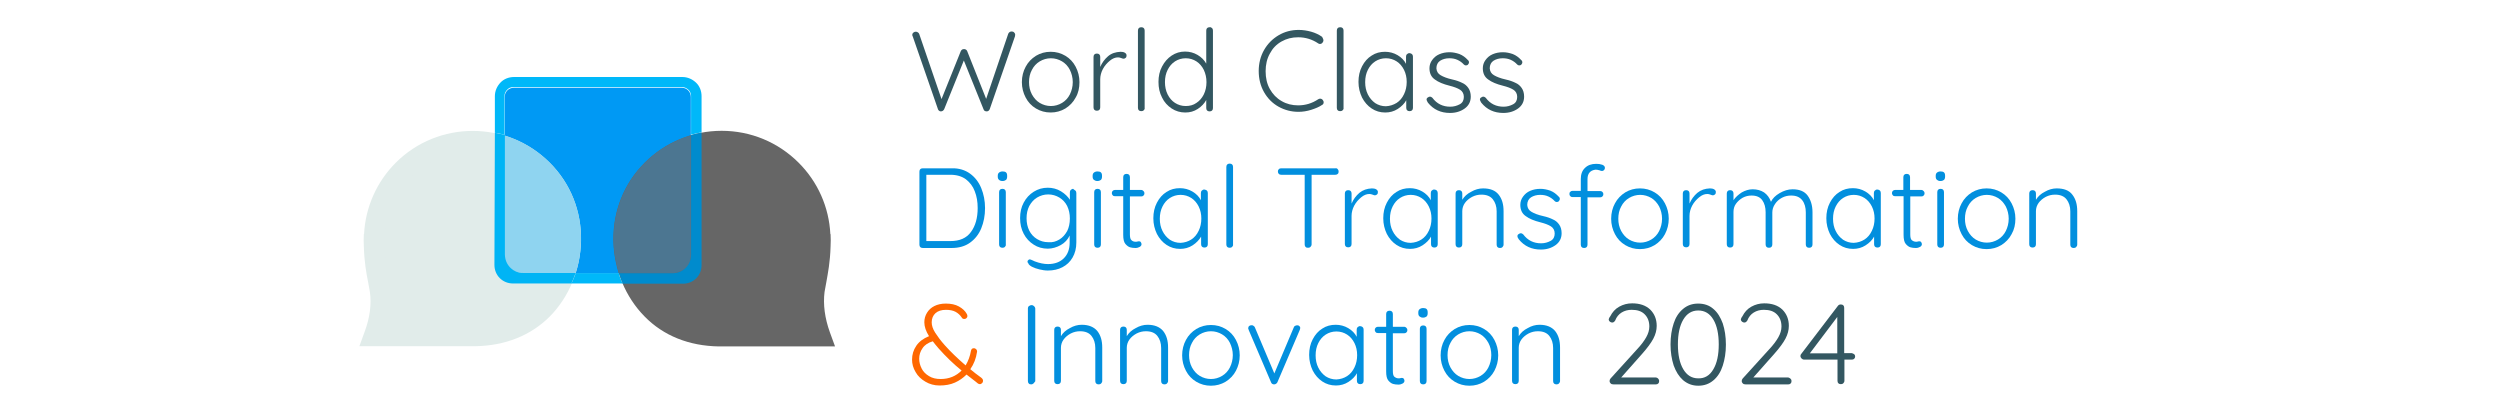 <?xml version="1.0" encoding="utf-8"?>
<!-- Generator: Adobe Illustrator 27.2.0, SVG Export Plug-In . SVG Version: 6.00 Build 0)  -->
<svg version="1.1" id="Capa_1" xmlns="http://www.w3.org/2000/svg" xmlns:xlink="http://www.w3.org/1999/xlink" x="0px" y="0px"
	 viewBox="0 0 1120 188" style="enable-background:new 0 0 1120 188;" xml:space="preserve">
<style type="text/css">
	.st0{fill:#335761;}
	.st1{fill:#028FDE;}
	.st2{fill:#FF6700;}
	.st3{fill:none;stroke:#666666;stroke-width:30;stroke-miterlimit:10;}
	.st4{fill:#0099F4;}
	.st5{fill:#666666;}
	.st6{fill:#4C7691;}
	.st7{fill:#E1ECEA;}
	.st8{fill:#8FD4F0;}
	.st9{fill:#00B8F9;}
	.st10{fill:#008BCD;}
	.st11{fill:#00B4F5;}
</style>
<g>
	<g>
		<path class="st0" d="M454.3,14.5c0.3,0.3,0.5,0.6,0.5,1.1l-0.1,0.7l-11.3,32.6c-0.1,0.3-0.3,0.5-0.5,0.7c-0.3,0.2-0.5,0.3-0.8,0.3
			c-0.8,0-1.3-0.3-1.5-1l-8.8-21.8l-8.8,21.8c-0.3,0.6-0.8,1-1.5,1c-0.3,0-0.6-0.1-0.8-0.3c-0.3-0.2-0.4-0.4-0.5-0.7l-11.3-32.6
			c-0.1-0.2-0.2-0.4-0.2-0.6c0-0.5,0.2-0.9,0.5-1.1c0.4-0.3,0.7-0.4,1.1-0.4c0.3,0,0.6,0.1,0.9,0.3c0.3,0.2,0.5,0.4,0.6,0.7l10,29.2
			l8.6-21.4c0.3-0.7,0.8-1,1.4-1c0.3,0,0.6,0,0.9,0.2c0.3,0.2,0.5,0.4,0.6,0.7l8.5,21.4l9.9-29.2c0.3-0.6,0.8-1,1.5-1
			C453.6,14.1,454,14.2,454.3,14.5z"/>
		<path class="st0" d="M481.9,43.7c-1.1,2.1-2.7,3.7-4.6,4.9c-2,1.2-4.2,1.8-6.6,1.8c-2.4,0-4.6-0.6-6.6-1.8c-2-1.2-3.5-2.8-4.6-4.9
			c-1.1-2.1-1.7-4.4-1.7-6.9s0.6-4.9,1.7-6.9c1.1-2.1,2.7-3.7,4.6-4.9c2-1.2,4.2-1.8,6.6-1.8c2.4,0,4.6,0.6,6.6,1.8
			c2,1.2,3.5,2.8,4.6,4.9c1.1,2.1,1.7,4.4,1.7,6.9S483.1,41.7,481.9,43.7z M479.3,31.3c-0.8-1.6-2-2.9-3.5-3.8
			c-1.5-0.9-3.2-1.4-5-1.4c-1.8,0-3.5,0.5-5,1.4c-1.5,0.9-2.7,2.2-3.5,3.8c-0.9,1.6-1.3,3.5-1.3,5.5c0,2,0.4,3.8,1.3,5.5
			c0.9,1.6,2,2.9,3.5,3.8c1.5,0.9,3.2,1.4,5,1.4c1.8,0,3.5-0.5,5-1.4c1.5-0.9,2.7-2.2,3.5-3.8c0.8-1.6,1.3-3.5,1.3-5.5
			S480.1,32.9,479.3,31.3z"/>
		<path class="st0" d="M503.9,23.6c0.5,0.3,0.8,0.7,0.8,1.2c0,0.5-0.1,0.9-0.4,1.1c-0.3,0.3-0.6,0.4-1,0.4c-0.2,0-0.5-0.1-1-0.3
			c-0.5-0.2-1-0.3-1.4-0.3c-1.3,0-2.5,0.5-3.7,1.5c-1.2,1-2.3,2.2-3.1,3.7c-0.8,1.5-1.2,3.1-1.2,4.6v12.6c0,0.4-0.1,0.8-0.4,1.1
			c-0.3,0.3-0.7,0.4-1.1,0.4c-0.4,0-0.8-0.1-1.1-0.4c-0.3-0.3-0.4-0.7-0.4-1.1V25.5c0-0.4,0.1-0.8,0.4-1.1c0.3-0.3,0.7-0.4,1.1-0.4
			c0.4,0,0.8,0.1,1.1,0.4c0.3,0.3,0.4,0.7,0.4,1.1V30c0.8-1.9,2-3.5,3.5-4.8s3.4-1.9,5.6-2C502.7,23.2,503.4,23.3,503.9,23.6z"/>
		<path class="st0" d="M512.4,49.4c-0.3,0.3-0.7,0.4-1.1,0.4c-0.4,0-0.8-0.1-1.1-0.4c-0.3-0.3-0.4-0.7-0.4-1.1V13.7
			c0-0.4,0.1-0.8,0.4-1.1c0.3-0.3,0.7-0.4,1.1-0.4c0.4,0,0.8,0.1,1.1,0.4c0.3,0.3,0.4,0.7,0.4,1.1v34.7
			C512.9,48.8,512.7,49.1,512.4,49.4z"/>
		<path class="st0" d="M543,12.6c0.3,0.3,0.4,0.7,0.4,1.1v34.7c0,0.4-0.1,0.8-0.4,1.1c-0.3,0.3-0.7,0.4-1.1,0.4
			c-0.4,0-0.8-0.1-1.1-0.4c-0.3-0.3-0.4-0.7-0.4-1.1v-3.6c-0.9,1.6-2.1,2.9-3.8,4c-1.7,1.1-3.5,1.6-5.6,1.6c-2.2,0-4.3-0.6-6.1-1.8
			c-1.8-1.2-3.3-2.8-4.3-4.9c-1.1-2.1-1.6-4.4-1.6-7c0-2.5,0.5-4.9,1.6-6.9c1.1-2.1,2.5-3.7,4.3-4.9c1.8-1.2,3.8-1.8,6-1.8
			c2,0,3.9,0.5,5.6,1.5c1.7,1,3,2.3,3.9,3.9V13.7c0-0.4,0.1-0.8,0.4-1.1c0.3-0.3,0.7-0.4,1.1-0.4C542.3,12.1,542.7,12.3,543,12.6z
			 M536,46.1c1.4-0.9,2.5-2.2,3.3-3.8c0.8-1.6,1.2-3.5,1.2-5.5c0-2-0.4-3.8-1.2-5.5c-0.8-1.6-1.9-2.9-3.3-3.8
			c-1.4-0.9-3-1.4-4.8-1.4c-1.8,0-3.4,0.5-4.8,1.4c-1.4,0.9-2.5,2.2-3.3,3.8c-0.8,1.6-1.2,3.4-1.2,5.5c0,2,0.4,3.9,1.2,5.5
			c0.8,1.6,1.9,2.9,3.3,3.8c1.4,0.9,3,1.4,4.8,1.4C533,47.5,534.6,47.1,536,46.1z"/>
		<path class="st0" d="M592.9,18.1c0,0.3-0.1,0.6-0.4,1c-0.3,0.4-0.7,0.6-1.2,0.6c-0.3,0-0.5-0.1-0.8-0.3c-2.7-1.8-5.7-2.7-8.9-2.7
			c-2.8,0-5.2,0.6-7.5,1.9s-4,3.1-5.2,5.4c-1.3,2.3-1.9,5-1.9,7.9c0,3,0.6,5.7,1.9,8c1.3,2.3,3,4.1,5.3,5.4c2.2,1.3,4.7,1.9,7.4,1.9
			c3.2,0,6.2-0.9,8.9-2.7c0.3-0.2,0.6-0.3,0.9-0.3c0.5,0,0.9,0.2,1.2,0.6c0.2,0.3,0.4,0.6,0.4,1c0,0.5-0.2,1-0.7,1.2
			c-1.3,0.9-3,1.6-4.9,2.2c-1.9,0.6-3.8,0.9-5.7,0.9c-3.2,0-6.2-0.8-8.9-2.3c-2.7-1.5-4.9-3.7-6.5-6.5c-1.6-2.8-2.4-6-2.4-9.5
			c0-3.4,0.8-6.6,2.4-9.4c1.6-2.8,3.8-5,6.5-6.6c2.7-1.6,5.7-2.4,9-2.4c1.9,0,3.8,0.3,5.6,0.8c1.8,0.5,3.5,1.3,4.9,2.3
			C592.6,17.1,592.9,17.6,592.9,18.1z"/>
		<path class="st0" d="M601.5,49.4c-0.3,0.3-0.7,0.4-1.1,0.4c-0.4,0-0.8-0.1-1.1-0.4c-0.3-0.3-0.4-0.7-0.4-1.1V13.7
			c0-0.4,0.1-0.8,0.4-1.1c0.3-0.3,0.7-0.4,1.1-0.4c0.4,0,0.8,0.1,1.1,0.4c0.3,0.3,0.4,0.7,0.4,1.1v34.7
			C602,48.8,601.8,49.1,601.5,49.4z"/>
		<path class="st0" d="M632.6,24.3c0.3,0.3,0.4,0.7,0.4,1.1v22.9c0,0.4-0.1,0.8-0.4,1.1c-0.3,0.3-0.7,0.4-1.1,0.4s-0.8-0.1-1.1-0.4
			c-0.3-0.3-0.4-0.7-0.4-1.1v-3.4c-0.8,1.5-2.1,2.8-3.8,3.9c-1.7,1.1-3.6,1.6-5.6,1.6c-2.3,0-4.3-0.6-6.1-1.8
			c-1.8-1.2-3.2-2.8-4.3-4.9c-1-2.1-1.6-4.4-1.6-7c0-2.6,0.5-4.9,1.6-7c1.1-2.1,2.5-3.7,4.3-4.8c1.8-1.2,3.8-1.7,6-1.7
			c2,0,3.9,0.5,5.6,1.5c1.7,1,3,2.3,3.8,3.9v-3.2c0-0.4,0.1-0.8,0.4-1.1c0.3-0.3,0.7-0.5,1.1-0.5S632.3,24,632.6,24.3z M625.7,46.1
			c1.4-0.9,2.5-2.2,3.3-3.9c0.8-1.6,1.2-3.5,1.2-5.5c0-2-0.4-3.8-1.2-5.4c-0.8-1.6-1.9-2.9-3.3-3.8c-1.4-0.9-3-1.4-4.8-1.4
			c-1.8,0-3.4,0.5-4.8,1.4s-2.5,2.2-3.3,3.8c-0.8,1.6-1.2,3.4-1.2,5.5s0.4,3.9,1.2,5.5c0.8,1.6,1.9,2.9,3.3,3.9
			c1.4,0.9,3,1.4,4.8,1.4C622.7,47.5,624.2,47,625.7,46.1z"/>
		<path class="st0" d="M639.1,44.6c0-0.4,0.2-0.8,0.7-1c0.2-0.2,0.5-0.3,0.8-0.3c0.4,0,0.8,0.2,1.1,0.5c2,2.7,4.7,4,8,4
			c1.6,0,3-0.4,4.3-1.1s1.8-1.9,1.8-3.3c0-1.4-0.6-2.5-1.7-3.2c-1.1-0.7-2.7-1.3-4.7-1.8c-2.8-0.7-5-1.6-6.6-2.8
			c-1.6-1.1-2.4-2.8-2.4-5c0-1.4,0.4-2.6,1.2-3.7c0.8-1.1,1.8-2,3.2-2.6s2.9-0.9,4.6-0.9c1.5,0,2.9,0.3,4.4,0.8
			c1.5,0.6,2.7,1.5,3.8,2.7c0.3,0.2,0.5,0.6,0.5,1c0,0.4-0.2,0.8-0.5,1.1c-0.2,0.2-0.5,0.3-0.9,0.3c-0.3,0-0.6-0.1-0.9-0.4
			c-0.8-0.9-1.8-1.6-2.9-2.1c-1.1-0.5-2.3-0.7-3.6-0.7c-1.6,0-3,0.4-4.1,1.1c-1.1,0.7-1.7,1.9-1.7,3.4c0.1,1.4,0.7,2.4,1.9,3.1
			c1.2,0.7,2.9,1.4,5.2,1.9c1.8,0.4,3.2,0.9,4.4,1.5c1.2,0.5,2.1,1.3,2.8,2.3c0.7,1,1.1,2.3,1.1,3.9c0,2.2-0.9,4-2.7,5.3
			c-1.8,1.3-4,2-6.6,2c-4.1,0-7.4-1.5-9.9-4.6C639.3,45.3,639.1,44.9,639.1,44.6z"/>
		<path class="st0" d="M663,44.6c0-0.4,0.2-0.8,0.7-1c0.2-0.2,0.5-0.3,0.8-0.3c0.4,0,0.8,0.2,1.1,0.5c2,2.7,4.7,4,8,4
			c1.6,0,3-0.4,4.3-1.1s1.8-1.9,1.8-3.3c0-1.4-0.6-2.5-1.7-3.2c-1.1-0.7-2.7-1.3-4.7-1.8c-2.8-0.7-5-1.6-6.6-2.8
			c-1.6-1.1-2.4-2.8-2.4-5c0-1.4,0.4-2.6,1.2-3.7c0.8-1.1,1.8-2,3.2-2.6s2.9-0.9,4.6-0.9c1.5,0,2.9,0.3,4.4,0.8
			c1.5,0.6,2.7,1.5,3.8,2.7c0.3,0.2,0.5,0.6,0.5,1c0,0.4-0.2,0.8-0.5,1.1c-0.2,0.2-0.5,0.3-0.9,0.3c-0.3,0-0.6-0.1-0.9-0.4
			c-0.8-0.9-1.8-1.6-2.9-2.1c-1.1-0.5-2.3-0.7-3.6-0.7c-1.6,0-3,0.4-4.1,1.1c-1.1,0.7-1.7,1.9-1.7,3.4c0.1,1.4,0.7,2.4,1.9,3.1
			c1.2,0.7,2.9,1.4,5.2,1.9c1.8,0.4,3.2,0.9,4.4,1.5c1.2,0.5,2.1,1.3,2.8,2.3c0.7,1,1.1,2.3,1.1,3.9c0,2.2-0.9,4-2.7,5.3
			c-1.8,1.3-4,2-6.6,2c-4.1,0-7.4-1.5-9.9-4.6C663.2,45.3,663,44.9,663,44.6z"/>
		<path class="st1" d="M434.6,77.8c2.2,1.6,3.9,3.8,5,6.5c1.1,2.7,1.7,5.7,1.7,8.9c0,3.4-0.6,6.4-1.7,9.1c-1.1,2.7-2.8,4.8-5,6.4
			c-2.2,1.6-5,2.4-8.2,2.4h-13c-0.4,0-0.8-0.1-1.1-0.4c-0.3-0.3-0.4-0.7-0.4-1.1V76.9c0-0.4,0.1-0.8,0.4-1.1
			c0.3-0.3,0.7-0.4,1.1-0.4h13C429.6,75.3,432.4,76.2,434.6,77.8z M435,103.9c2-2.7,3-6.3,3-10.7c0-2.8-0.4-5.2-1.3-7.5
			c-0.8-2.2-2.2-4-4-5.4c-1.8-1.3-4.1-2-6.9-2h-10.8V108h10.8C429.9,108,433,106.7,435,103.9z"/>
		<path class="st1" d="M447.6,80.6c-0.4-0.3-0.6-0.8-0.6-1.4v-0.5c0-0.6,0.2-1.1,0.6-1.4c0.4-0.3,0.9-0.5,1.6-0.5c1.4,0,2,0.6,2,1.9
			v0.5c0,0.6-0.2,1.1-0.5,1.4c-0.4,0.3-0.9,0.5-1.6,0.5C448.5,81.1,447.9,80.9,447.6,80.6z M450.2,110.6c-0.3,0.3-0.7,0.4-1.1,0.4
			c-0.4,0-0.8-0.1-1.1-0.4c-0.3-0.3-0.4-0.7-0.4-1.1V86.1c0-0.4,0.1-0.8,0.4-1.1c0.3-0.3,0.7-0.4,1.1-0.4c0.4,0,0.8,0.1,1.1,0.4
			c0.3,0.3,0.4,0.7,0.4,1.1v23.4C450.7,109.9,450.5,110.3,450.2,110.6z"/>
		<path class="st1" d="M481.8,85.4c0.3,0.3,0.4,0.7,0.4,1.1v22.1c0,2.7-0.6,4.9-1.7,6.8c-1.1,1.9-2.6,3.3-4.5,4.3
			c-1.9,1-4.1,1.5-6.6,1.5c-1.2,0-2.4-0.2-3.7-0.5c-1.3-0.3-2.4-0.7-3.4-1.2c-0.9-0.5-1.5-1-1.6-1.5c-0.2-0.2-0.4-0.5-0.4-0.8
			c0-0.3,0.2-0.6,0.5-0.8c0.1-0.1,0.3-0.2,0.5-0.2c0.2,0,0.6,0.1,1.2,0.4l1.1,0.5c2.1,0.8,4.1,1.2,5.9,1.2c3,0,5.4-0.9,7.1-2.6
			c1.7-1.7,2.6-4,2.6-7v-3.2c-0.8,1.8-2.2,3.3-4,4.3c-1.8,1-3.8,1.6-5.8,1.6c-2.3,0-4.5-0.6-6.3-1.8c-1.9-1.2-3.4-2.8-4.5-4.9
			c-1.1-2.1-1.6-4.4-1.6-7c0-2.5,0.5-4.9,1.6-6.9c1.1-2.1,2.6-3.7,4.5-4.9c1.9-1.2,4-1.8,6.3-1.8c2.1,0,4.1,0.5,5.9,1.6
			c1.8,1.1,3.1,2.4,4,3.8v-3.3c0-0.4,0.1-0.8,0.4-1.1c0.3-0.3,0.7-0.5,1.1-0.5C481.1,85,481.5,85.1,481.8,85.4z M474.6,107.3
			c1.5-0.9,2.6-2.2,3.5-3.8c0.8-1.6,1.2-3.5,1.2-5.6c0-2.1-0.4-3.9-1.2-5.6c-0.8-1.6-2-2.9-3.5-3.8c-1.5-0.9-3.2-1.4-5-1.4
			c-1.8,0-3.5,0.5-5,1.4c-1.5,0.9-2.6,2.2-3.5,3.8c-0.8,1.6-1.2,3.4-1.2,5.5c0,2,0.4,3.9,1.2,5.5c0.8,1.6,2,2.9,3.5,3.8
			c1.5,0.9,3.1,1.4,5,1.4C471.5,108.7,473.1,108.2,474.6,107.3z"/>
		<path class="st1" d="M490.1,80.6c-0.4-0.3-0.6-0.8-0.6-1.4v-0.5c0-0.6,0.2-1.1,0.6-1.4c0.4-0.3,0.9-0.5,1.6-0.5c1.4,0,2,0.6,2,1.9
			v0.5c0,0.6-0.2,1.1-0.5,1.4c-0.4,0.3-0.9,0.5-1.6,0.5C491,81.1,490.5,80.9,490.1,80.6z M492.8,110.6c-0.3,0.3-0.7,0.4-1.1,0.4
			c-0.4,0-0.8-0.1-1.1-0.4c-0.3-0.3-0.4-0.7-0.4-1.1V86.1c0-0.4,0.1-0.8,0.4-1.1c0.3-0.3,0.7-0.4,1.1-0.4c0.4,0,0.8,0.1,1.1,0.4
			c0.3,0.3,0.4,0.7,0.4,1.1v23.4C493.2,109.9,493.1,110.3,492.8,110.6z"/>
		<path class="st1" d="M506.2,87.9V105c0,1.3,0.2,2.2,0.7,2.6c0.5,0.5,1.1,0.7,1.9,0.7c0.2,0,0.5,0,0.8-0.1c0.3-0.1,0.5-0.1,0.7-0.1
			c0.3,0,0.6,0.1,0.8,0.4c0.2,0.3,0.3,0.6,0.3,0.9c0,0.5-0.3,0.9-0.8,1.2c-0.5,0.3-1.2,0.5-1.9,0.5c-0.9,0-1.7-0.1-2.4-0.3
			c-0.7-0.2-1.4-0.7-2.1-1.5c-0.7-0.8-1-2.2-1-4.1V87.9h-3.7c-0.4,0-0.8-0.1-1-0.4c-0.3-0.3-0.4-0.6-0.4-1s0.1-0.7,0.4-1
			c0.3-0.3,0.6-0.4,1-0.4h3.7v-5.7c0-0.4,0.1-0.8,0.4-1.1c0.3-0.3,0.7-0.4,1.1-0.4c0.4,0,0.8,0.1,1.1,0.4c0.3,0.3,0.4,0.7,0.4,1.1
			v5.7h5.1c0.4,0,0.7,0.2,1,0.5c0.3,0.3,0.4,0.6,0.4,1c0,0.4-0.1,0.7-0.4,1c-0.3,0.3-0.6,0.4-1,0.4H506.2z"/>
		<path class="st1" d="M540.7,85.4c0.3,0.3,0.4,0.7,0.4,1.1v22.9c0,0.4-0.1,0.8-0.4,1.1c-0.3,0.3-0.7,0.4-1.1,0.4
			c-0.4,0-0.8-0.1-1.1-0.4c-0.3-0.3-0.4-0.7-0.4-1.1v-3.4c-0.9,1.5-2.1,2.8-3.8,3.9c-1.7,1.1-3.6,1.6-5.6,1.6
			c-2.3,0-4.3-0.6-6.1-1.8c-1.8-1.2-3.2-2.8-4.3-4.9c-1-2.1-1.6-4.4-1.6-7c0-2.6,0.5-4.9,1.6-7c1.1-2.1,2.5-3.7,4.3-4.8
			c1.8-1.2,3.8-1.7,6-1.7c2,0,3.9,0.5,5.6,1.5c1.7,1,3,2.3,3.8,3.9v-3.2c0-0.4,0.1-0.8,0.4-1.1c0.3-0.3,0.7-0.5,1.1-0.5
			C540,85,540.4,85.1,540.7,85.4z M533.7,107.3c1.4-0.9,2.5-2.2,3.3-3.9c0.8-1.6,1.2-3.5,1.2-5.5c0-2-0.4-3.8-1.2-5.4
			c-0.8-1.6-1.9-2.9-3.3-3.8c-1.4-0.9-3-1.4-4.8-1.4c-1.8,0-3.4,0.5-4.8,1.4c-1.4,0.9-2.5,2.2-3.3,3.8c-0.8,1.6-1.2,3.4-1.2,5.5
			s0.4,3.9,1.2,5.5c0.8,1.6,1.9,2.9,3.3,3.9c1.4,0.9,3,1.4,4.8,1.4C530.7,108.7,532.3,108.2,533.7,107.3z"/>
		<path class="st1" d="M552,110.6c-0.3,0.3-0.7,0.4-1.1,0.4c-0.4,0-0.8-0.1-1.1-0.4c-0.3-0.3-0.4-0.7-0.4-1.1V74.8
			c0-0.4,0.1-0.8,0.4-1.1c0.3-0.3,0.7-0.4,1.1-0.4c0.4,0,0.8,0.1,1.1,0.4c0.3,0.3,0.4,0.7,0.4,1.1v34.7
			C552.5,109.9,552.3,110.3,552,110.6z"/>
		<path class="st1" d="M599.3,75.8c0.3,0.3,0.4,0.6,0.4,1.1c0,0.4-0.1,0.8-0.4,1c-0.3,0.3-0.7,0.4-1.1,0.4h-10.6v31.2
			c0,0.4-0.2,0.8-0.5,1.1c-0.3,0.3-0.7,0.4-1.1,0.4c-0.5,0-0.9-0.1-1.1-0.4c-0.3-0.3-0.4-0.7-0.4-1.1V78.3H574
			c-0.4,0-0.8-0.1-1.1-0.4c-0.3-0.3-0.4-0.6-0.4-1.1c0-0.4,0.1-0.7,0.4-1c0.3-0.3,0.7-0.4,1.1-0.4h24.3
			C598.7,75.3,599.1,75.5,599.3,75.8z"/>
		<path class="st1" d="M616.5,84.8c0.5,0.3,0.8,0.7,0.8,1.2c0,0.5-0.1,0.9-0.4,1.1c-0.3,0.3-0.6,0.4-1,0.4c-0.2,0-0.5-0.1-1-0.3
			c-0.5-0.2-1-0.3-1.4-0.3c-1.3,0-2.5,0.5-3.7,1.5c-1.2,1-2.3,2.2-3.1,3.7s-1.2,3.1-1.2,4.6v12.6c0,0.4-0.1,0.8-0.4,1.1
			c-0.3,0.3-0.7,0.4-1.1,0.4c-0.4,0-0.8-0.1-1.1-0.4c-0.3-0.3-0.4-0.7-0.4-1.1V86.7c0-0.4,0.1-0.8,0.4-1.1c0.3-0.3,0.7-0.4,1.1-0.4
			c0.4,0,0.8,0.1,1.1,0.4c0.3,0.3,0.4,0.7,0.4,1.1v4.5c0.8-1.9,2-3.5,3.5-4.8c1.6-1.3,3.4-1.9,5.6-2C615.3,84.4,616,84.5,616.5,84.8
			z"/>
		<path class="st1" d="M643.7,85.4c0.3,0.3,0.4,0.7,0.4,1.1v22.9c0,0.4-0.1,0.8-0.4,1.1c-0.3,0.3-0.7,0.4-1.1,0.4s-0.8-0.1-1.1-0.4
			c-0.3-0.3-0.4-0.7-0.4-1.1v-3.4c-0.8,1.5-2.1,2.8-3.8,3.9c-1.7,1.1-3.6,1.6-5.6,1.6c-2.3,0-4.3-0.6-6.1-1.8
			c-1.8-1.2-3.2-2.8-4.3-4.9c-1-2.1-1.6-4.4-1.6-7c0-2.6,0.5-4.9,1.6-7c1.1-2.1,2.5-3.7,4.3-4.8c1.8-1.2,3.8-1.7,6-1.7
			c2,0,3.9,0.5,5.6,1.5c1.7,1,3,2.3,3.8,3.9v-3.2c0-0.4,0.1-0.8,0.4-1.1c0.3-0.3,0.7-0.5,1.1-0.5S643.5,85.1,643.7,85.4z
			 M636.8,107.3c1.4-0.9,2.5-2.2,3.3-3.9c0.8-1.6,1.2-3.5,1.2-5.5c0-2-0.4-3.8-1.2-5.4c-0.8-1.6-1.9-2.9-3.3-3.8
			c-1.4-0.9-3-1.4-4.8-1.4c-1.8,0-3.4,0.5-4.8,1.4s-2.5,2.2-3.3,3.8c-0.8,1.6-1.2,3.4-1.2,5.5s0.4,3.9,1.2,5.5
			c0.8,1.6,1.9,2.9,3.3,3.9c1.4,0.9,3,1.4,4.8,1.4C633.8,108.7,635.4,108.2,636.8,107.3z"/>
		<path class="st1" d="M671.4,87.2c1.5,1.9,2.2,4.3,2.2,7.4v15c0,0.4-0.2,0.8-0.5,1.1c-0.3,0.3-0.7,0.4-1.1,0.4
			c-0.4,0-0.8-0.1-1.1-0.4c-0.3-0.3-0.4-0.7-0.4-1.1V94.7c0-2.2-0.6-4-1.7-5.4c-1.1-1.4-2.8-2.1-5.1-2.1c-1.5,0-2.8,0.3-4.2,1
			c-1.3,0.7-2.4,1.6-3.2,2.7c-0.8,1.1-1.2,2.4-1.2,3.7v14.8c0,0.4-0.1,0.8-0.4,1.1c-0.3,0.3-0.7,0.4-1.1,0.4c-0.4,0-0.8-0.1-1.1-0.4
			c-0.3-0.3-0.4-0.7-0.4-1.1V86.7c0-0.4,0.1-0.8,0.4-1.1c0.3-0.3,0.7-0.4,1.1-0.4c0.4,0,0.8,0.1,1.1,0.4c0.3,0.3,0.4,0.7,0.4,1.1
			v2.8c0.9-1.5,2.2-2.7,4-3.6c1.7-1,3.5-1.5,5.3-1.5C667.6,84.4,669.9,85.3,671.4,87.2z"/>
		<path class="st1" d="M679.8,105.8c0-0.4,0.2-0.8,0.7-1c0.2-0.2,0.5-0.3,0.8-0.3c0.4,0,0.8,0.2,1.1,0.5c2,2.7,4.7,4,8,4
			c1.6,0,3-0.4,4.3-1.1s1.8-1.9,1.8-3.3c0-1.4-0.6-2.5-1.7-3.2c-1.1-0.7-2.7-1.3-4.7-1.8c-2.8-0.7-5-1.6-6.6-2.8
			c-1.6-1.1-2.4-2.8-2.4-5c0-1.4,0.4-2.6,1.2-3.7c0.8-1.1,1.8-2,3.2-2.6s2.9-0.9,4.6-0.9c1.5,0,2.9,0.3,4.4,0.8
			c1.5,0.6,2.7,1.5,3.8,2.7c0.3,0.2,0.5,0.6,0.5,1c0,0.4-0.2,0.8-0.5,1.1c-0.2,0.2-0.5,0.3-0.9,0.3c-0.3,0-0.6-0.1-0.9-0.4
			c-0.8-0.9-1.8-1.6-2.9-2.1c-1.1-0.5-2.3-0.7-3.6-0.7c-1.6,0-3,0.4-4.1,1.1c-1.1,0.7-1.7,1.9-1.7,3.4c0.1,1.4,0.7,2.4,1.9,3.1
			c1.2,0.7,2.9,1.4,5.2,1.9c1.8,0.4,3.2,0.9,4.4,1.5c1.2,0.5,2.1,1.3,2.8,2.3c0.7,1,1.1,2.3,1.1,3.9c0,2.2-0.9,4-2.7,5.3
			c-1.8,1.3-4,2-6.6,2c-4.1,0-7.4-1.5-9.9-4.6C679.9,106.5,679.8,106.1,679.8,105.8z"/>
		<path class="st1" d="M712.1,77.3c-0.6,0.7-0.9,1.7-0.9,3v5.3h5.7c0.4,0,0.7,0.1,1,0.4c0.3,0.3,0.4,0.6,0.4,1s-0.1,0.7-0.4,1
			c-0.3,0.3-0.6,0.4-1,0.4h-5.7v21.2c0,0.4-0.1,0.8-0.4,1.1c-0.3,0.3-0.7,0.4-1.1,0.4c-0.4,0-0.8-0.1-1.1-0.4
			c-0.3-0.3-0.4-0.7-0.4-1.1V88.3h-3.7c-0.4,0-0.7-0.1-1-0.4c-0.3-0.3-0.4-0.6-0.4-1c0-0.4,0.1-0.8,0.4-1c0.3-0.3,0.6-0.4,1-0.4h3.7
			v-5.3c0-2.1,0.6-3.8,1.9-5c1.2-1.2,2.9-1.8,5-1.8c1,0,1.8,0.1,2.7,0.4c0.8,0.3,1.2,0.8,1.2,1.4c0,0.4-0.1,0.7-0.4,1
			c-0.3,0.3-0.6,0.4-0.9,0.4c-0.3,0-0.7-0.1-1.1-0.3c-0.7-0.2-1.3-0.3-1.8-0.3C713.5,76.2,712.7,76.6,712.1,77.3z"/>
		<path class="st1" d="M745.9,104.9c-1.1,2.1-2.7,3.7-4.6,4.9c-2,1.2-4.2,1.8-6.6,1.8s-4.6-0.6-6.6-1.8c-2-1.2-3.5-2.8-4.6-4.9
			c-1.1-2.1-1.7-4.4-1.7-6.9s0.6-4.9,1.7-6.9c1.1-2.1,2.7-3.7,4.6-4.9c2-1.2,4.2-1.8,6.6-1.8s4.6,0.6,6.6,1.8c2,1.2,3.5,2.8,4.6,4.9
			c1.1,2.1,1.7,4.4,1.7,6.9S747,102.8,745.9,104.9z M743.3,92.5c-0.9-1.6-2-2.9-3.5-3.8c-1.5-0.9-3.2-1.4-5-1.4s-3.5,0.5-5,1.4
			c-1.5,0.9-2.7,2.2-3.5,3.8c-0.9,1.6-1.3,3.5-1.3,5.5c0,2,0.4,3.8,1.3,5.5c0.9,1.6,2,2.9,3.5,3.8c1.5,0.9,3.2,1.4,5,1.4
			s3.5-0.5,5-1.4c1.5-0.9,2.7-2.2,3.5-3.8c0.8-1.6,1.3-3.5,1.3-5.5S744.1,94.1,743.3,92.5z"/>
		<path class="st1" d="M767.9,84.8c0.5,0.3,0.8,0.7,0.8,1.2c0,0.5-0.1,0.9-0.4,1.1c-0.3,0.3-0.6,0.4-1,0.4c-0.2,0-0.5-0.1-1-0.3
			c-0.5-0.2-1-0.3-1.4-0.3c-1.3,0-2.5,0.5-3.7,1.5c-1.2,1-2.3,2.2-3.1,3.7s-1.2,3.1-1.2,4.6v12.6c0,0.4-0.1,0.8-0.4,1.1
			c-0.3,0.3-0.7,0.4-1.1,0.4c-0.4,0-0.8-0.1-1.1-0.4c-0.3-0.3-0.4-0.7-0.4-1.1V86.7c0-0.4,0.1-0.8,0.4-1.1c0.3-0.3,0.7-0.4,1.1-0.4
			c0.4,0,0.8,0.1,1.1,0.4c0.3,0.3,0.4,0.7,0.4,1.1v4.5c0.8-1.9,2-3.5,3.5-4.8c1.6-1.3,3.4-1.9,5.6-2
			C766.7,84.4,767.4,84.5,767.9,84.8z"/>
		<path class="st1" d="M809.8,87.6c1.4,1.9,2.2,4.4,2.2,7.5v14.4c0,0.4-0.1,0.8-0.4,1.1c-0.3,0.3-0.7,0.4-1.1,0.4
			c-0.4,0-0.8-0.1-1.1-0.4c-0.3-0.3-0.4-0.7-0.4-1.1V95.2c0-2.2-0.5-4.1-1.6-5.5c-1.1-1.4-2.7-2.1-5-2.1c-1.4,0-2.8,0.3-4.1,1
			c-1.3,0.7-2.3,1.6-3.1,2.8s-1.2,2.4-1.2,3.8v14.3c0,0.4-0.1,0.8-0.4,1.1c-0.3,0.3-0.7,0.4-1.1,0.4c-0.4,0-0.8-0.1-1.1-0.4
			c-0.3-0.3-0.4-0.7-0.4-1.1V95.1c0-2.2-0.5-4-1.5-5.4c-1-1.4-2.6-2.1-4.8-2.1c-1.4,0-2.7,0.3-4,1c-1.2,0.7-2.2,1.6-3,2.7
			c-0.8,1.1-1.1,2.4-1.1,3.7v14.4c0,0.4-0.1,0.8-0.4,1.1c-0.3,0.3-0.7,0.4-1.1,0.4c-0.4,0-0.8-0.1-1.1-0.4c-0.3-0.3-0.4-0.7-0.4-1.1
			V86.7c0-0.4,0.1-0.8,0.4-1.1c0.3-0.3,0.7-0.4,1.1-0.4c0.4,0,0.8,0.1,1.1,0.4c0.3,0.3,0.4,0.7,0.4,1.1v3c0.9-1.4,2.2-2.5,3.7-3.5
			c1.6-0.9,3.2-1.4,4.9-1.4c2,0,3.7,0.5,5.1,1.4c1.4,1,2.4,2.3,3.1,4.2c0.7-1.5,2-2.8,3.9-3.9c1.9-1.1,3.8-1.7,5.8-1.7
			C806.1,84.8,808.4,85.7,809.8,87.6z"/>
		<path class="st1" d="M842.2,85.4c0.3,0.3,0.4,0.7,0.4,1.1v22.9c0,0.4-0.1,0.8-0.4,1.1c-0.3,0.3-0.7,0.4-1.1,0.4s-0.8-0.1-1.1-0.4
			c-0.3-0.3-0.4-0.7-0.4-1.1v-3.4c-0.8,1.5-2.1,2.8-3.8,3.9c-1.7,1.1-3.6,1.6-5.6,1.6c-2.3,0-4.3-0.6-6.1-1.8
			c-1.8-1.2-3.2-2.8-4.3-4.9c-1-2.1-1.6-4.4-1.6-7c0-2.6,0.5-4.9,1.6-7c1.1-2.1,2.5-3.7,4.3-4.8c1.8-1.2,3.8-1.7,6-1.7
			c2,0,3.9,0.5,5.6,1.5c1.7,1,3,2.3,3.8,3.9v-3.2c0-0.4,0.1-0.8,0.4-1.1c0.3-0.3,0.7-0.5,1.1-0.5S842,85.1,842.2,85.4z M835.3,107.3
			c1.4-0.9,2.5-2.2,3.3-3.9c0.8-1.6,1.2-3.5,1.2-5.5c0-2-0.4-3.8-1.2-5.4c-0.8-1.6-1.9-2.9-3.3-3.8c-1.4-0.9-3-1.4-4.8-1.4
			c-1.8,0-3.4,0.5-4.8,1.4s-2.5,2.2-3.3,3.8c-0.8,1.6-1.2,3.4-1.2,5.5s0.4,3.9,1.2,5.5c0.8,1.6,1.9,2.9,3.3,3.9
			c1.4,0.9,3,1.4,4.8,1.4C832.3,108.7,833.9,108.2,835.3,107.3z"/>
		<path class="st1" d="M855.8,87.9V105c0,1.3,0.2,2.2,0.7,2.6s1.1,0.7,1.9,0.7c0.2,0,0.5,0,0.8-0.1c0.3-0.1,0.5-0.1,0.7-0.1
			c0.3,0,0.6,0.1,0.8,0.4c0.2,0.3,0.3,0.6,0.3,0.9c0,0.5-0.3,0.9-0.8,1.2c-0.5,0.3-1.2,0.5-1.9,0.5c-0.9,0-1.7-0.1-2.4-0.3
			c-0.7-0.2-1.4-0.7-2.1-1.5c-0.7-0.8-1-2.2-1-4.1V87.9H849c-0.4,0-0.8-0.1-1-0.4c-0.3-0.3-0.4-0.6-0.4-1s0.1-0.7,0.4-1
			c0.3-0.3,0.6-0.4,1-0.4h3.7v-5.7c0-0.4,0.1-0.8,0.4-1.1c0.3-0.3,0.7-0.4,1.1-0.4c0.4,0,0.8,0.1,1.1,0.4c0.3,0.3,0.4,0.7,0.4,1.1
			v5.7h5.1c0.4,0,0.7,0.2,1,0.5c0.3,0.3,0.4,0.6,0.4,1c0,0.4-0.1,0.7-0.4,1c-0.3,0.3-0.6,0.4-1,0.4H855.8z"/>
		<path class="st1" d="M867.8,80.6c-0.4-0.3-0.6-0.8-0.6-1.4v-0.5c0-0.6,0.2-1.1,0.6-1.4c0.4-0.3,0.9-0.5,1.6-0.5c1.4,0,2,0.6,2,1.9
			v0.5c0,0.6-0.2,1.1-0.5,1.4c-0.4,0.3-0.9,0.5-1.6,0.5S868.2,80.9,867.8,80.6z M870.5,110.6c-0.3,0.3-0.7,0.4-1.1,0.4
			s-0.8-0.1-1.1-0.4c-0.3-0.3-0.4-0.7-0.4-1.1V86.1c0-0.4,0.1-0.8,0.4-1.1c0.3-0.3,0.7-0.4,1.1-0.4s0.8,0.1,1.1,0.4
			c0.3,0.3,0.4,0.7,0.4,1.1v23.4C870.9,109.9,870.8,110.3,870.5,110.6z"/>
		<path class="st1" d="M901.2,104.9c-1.1,2.1-2.7,3.7-4.6,4.9c-2,1.2-4.2,1.8-6.6,1.8s-4.6-0.6-6.6-1.8c-2-1.2-3.5-2.8-4.6-4.9
			c-1.1-2.1-1.7-4.4-1.7-6.9s0.6-4.9,1.7-6.9c1.1-2.1,2.7-3.7,4.6-4.9c2-1.2,4.2-1.8,6.6-1.8s4.6,0.6,6.6,1.8c2,1.2,3.5,2.8,4.6,4.9
			c1.1,2.1,1.7,4.4,1.7,6.9S902.4,102.8,901.2,104.9z M898.6,92.5c-0.9-1.6-2-2.9-3.5-3.8c-1.5-0.9-3.2-1.4-5-1.4s-3.5,0.5-5,1.4
			c-1.5,0.9-2.7,2.2-3.5,3.8c-0.9,1.6-1.3,3.5-1.3,5.5c0,2,0.4,3.8,1.3,5.5c0.9,1.6,2,2.9,3.5,3.8c1.5,0.9,3.2,1.4,5,1.4
			s3.5-0.5,5-1.4c1.5-0.9,2.7-2.2,3.5-3.8c0.8-1.6,1.3-3.5,1.3-5.5S899.4,94.1,898.6,92.5z"/>
		<path class="st1" d="M928.4,87.2c1.5,1.9,2.2,4.3,2.2,7.4v15c0,0.4-0.2,0.8-0.5,1.1c-0.3,0.3-0.7,0.4-1.1,0.4
			c-0.4,0-0.8-0.1-1.1-0.4c-0.3-0.3-0.4-0.7-0.4-1.1V94.7c0-2.2-0.6-4-1.7-5.4c-1.1-1.4-2.8-2.1-5.1-2.1c-1.5,0-2.8,0.3-4.2,1
			c-1.3,0.7-2.4,1.6-3.2,2.7c-0.8,1.1-1.2,2.4-1.2,3.7v14.8c0,0.4-0.1,0.8-0.4,1.1c-0.3,0.3-0.7,0.4-1.1,0.4c-0.4,0-0.8-0.1-1.1-0.4
			c-0.3-0.3-0.4-0.7-0.4-1.1V86.7c0-0.4,0.1-0.8,0.4-1.1c0.3-0.3,0.7-0.4,1.1-0.4c0.4,0,0.8,0.1,1.1,0.4c0.3,0.3,0.4,0.7,0.4,1.1
			v2.8c0.9-1.5,2.2-2.7,4-3.6c1.7-1,3.5-1.5,5.3-1.5C924.6,84.4,927,85.3,928.4,87.2z"/>
		<path class="st2" d="M440.4,170.6c0,0.3-0.1,0.7-0.4,1c-0.3,0.3-0.6,0.5-1,0.5c-0.3,0-0.6-0.1-0.9-0.3l-1.1-0.9
			c-1.6-1.2-2.9-2.2-4-3.1c-1.5,1.5-3.2,2.7-5.2,3.6c-2,0.9-4.3,1.3-6.9,1.3c-2.3,0-4.5-0.6-6.3-1.7c-1.9-1.1-3.4-2.5-4.4-4.3
			c-1.1-1.8-1.6-3.7-1.6-5.6c0-2.2,0.6-4.3,1.9-6.2c1.3-1.9,3.2-3.3,5.7-4.3c-1.4-2.2-2.1-4.3-2.1-6.2c0-1.6,0.4-3,1.2-4.3
			c0.8-1.3,1.9-2.3,3.3-3c1.4-0.7,3.1-1.1,5.1-1.1c2.3,0,4.3,0.4,5.9,1.3c1.6,0.9,2.8,2,3.5,3.3c0.2,0.3,0.3,0.7,0.3,1
			c0,0.3-0.1,0.6-0.4,0.9c-0.3,0.3-0.6,0.4-1,0.4c-0.5,0-0.9-0.2-1.1-0.6c-0.7-1.1-1.7-2-2.8-2.6c-1.1-0.6-2.6-0.9-4.3-0.9
			c-2,0-3.6,0.5-4.7,1.5c-1.1,1-1.7,2.4-1.7,4.1c0,1.4,0.5,3,1.6,4.7c1.1,1.7,2.5,3.6,4.3,5.6c2.5,2.8,5.6,5.8,9.3,9
			c1.2-2,2-4.2,2.4-6.6c0.1-0.3,0.2-0.6,0.4-0.8c0.2-0.2,0.5-0.3,0.9-0.3c0.4,0,0.8,0.2,1.1,0.5c0.3,0.4,0.4,0.8,0.3,1.2
			c-0.4,2.8-1.4,5.4-3,7.7c1.4,1.2,3.1,2.5,4.9,3.8C440.2,169.7,440.4,170.1,440.4,170.6z M430.8,166c-3.6-2.9-7-6.2-10.3-9.9
			c-1.2-1.4-2.1-2.5-2.6-3.2c-2.1,0.6-3.7,1.7-4.6,3.1c-1,1.4-1.5,3-1.5,4.7c0,1.6,0.4,3,1.1,4.4c0.7,1.4,1.8,2.5,3.3,3.4
			c1.4,0.9,3.2,1.3,5.2,1.3C425.2,169.8,428.3,168.5,430.8,166z"/>
		<path class="st1" d="M463.1,171.7c-0.3,0.3-0.7,0.5-1.1,0.5c-0.5,0-0.9-0.1-1.1-0.4c-0.3-0.3-0.4-0.7-0.4-1.1v-32.5
			c0-0.5,0.2-0.9,0.5-1.1s0.7-0.4,1.2-0.4c0.4,0,0.8,0.2,1.1,0.5c0.3,0.3,0.5,0.7,0.5,1.1v32.5C463.5,171.1,463.4,171.4,463.1,171.7
			z"/>
		<path class="st1" d="M491.6,148.3c1.5,1.9,2.2,4.3,2.2,7.4v15c0,0.4-0.2,0.8-0.5,1.1c-0.3,0.3-0.7,0.4-1.1,0.4
			c-0.4,0-0.8-0.1-1.1-0.4c-0.3-0.3-0.4-0.7-0.4-1.1v-14.8c0-2.2-0.6-4-1.7-5.4c-1.1-1.4-2.8-2.1-5.1-2.1c-1.5,0-2.8,0.3-4.2,1
			c-1.3,0.7-2.4,1.6-3.2,2.7c-0.8,1.1-1.2,2.4-1.2,3.7v14.8c0,0.4-0.1,0.8-0.4,1.1c-0.3,0.3-0.7,0.4-1.1,0.4c-0.4,0-0.8-0.1-1.1-0.4
			c-0.3-0.3-0.4-0.7-0.4-1.1v-22.8c0-0.4,0.1-0.8,0.4-1.1c0.3-0.3,0.7-0.4,1.1-0.4c0.4,0,0.8,0.1,1.1,0.4c0.3,0.3,0.4,0.7,0.4,1.1
			v2.8c0.9-1.5,2.2-2.7,4-3.6c1.7-1,3.5-1.5,5.3-1.5C487.8,145.5,490.1,146.5,491.6,148.3z"/>
		<path class="st1" d="M521.1,148.3c1.5,1.9,2.2,4.3,2.2,7.4v15c0,0.4-0.2,0.8-0.5,1.1c-0.3,0.3-0.7,0.4-1.1,0.4
			c-0.4,0-0.8-0.1-1.1-0.4c-0.3-0.3-0.4-0.7-0.4-1.1v-14.8c0-2.2-0.6-4-1.7-5.4c-1.1-1.4-2.8-2.1-5.1-2.1c-1.5,0-2.8,0.3-4.2,1
			c-1.3,0.7-2.4,1.6-3.2,2.7c-0.8,1.1-1.2,2.4-1.2,3.7v14.8c0,0.4-0.1,0.8-0.4,1.1c-0.3,0.3-0.7,0.4-1.1,0.4c-0.4,0-0.8-0.1-1.1-0.4
			c-0.3-0.3-0.4-0.7-0.4-1.1v-22.8c0-0.4,0.1-0.8,0.4-1.1c0.3-0.3,0.7-0.4,1.1-0.4c0.4,0,0.8,0.1,1.1,0.4c0.3,0.3,0.4,0.7,0.4,1.1
			v2.8c0.9-1.5,2.2-2.7,4-3.6c1.7-1,3.5-1.5,5.3-1.5C517.3,145.5,519.6,146.5,521.1,148.3z"/>
		<path class="st1" d="M553.7,166.1c-1.1,2.1-2.7,3.7-4.6,4.9c-2,1.2-4.2,1.8-6.6,1.8c-2.4,0-4.6-0.6-6.6-1.8
			c-2-1.2-3.5-2.8-4.6-4.9c-1.1-2.1-1.7-4.4-1.7-6.9s0.6-4.9,1.7-6.9c1.1-2.1,2.7-3.7,4.6-4.9c2-1.2,4.2-1.8,6.6-1.8
			c2.4,0,4.6,0.6,6.6,1.8c2,1.2,3.5,2.8,4.6,4.9c1.1,2.1,1.7,4.4,1.7,6.9S554.8,164,553.7,166.1z M551,153.6c-0.8-1.6-2-2.9-3.5-3.8
			c-1.5-0.9-3.2-1.4-5-1.4c-1.8,0-3.5,0.5-5,1.4c-1.5,0.9-2.7,2.2-3.5,3.8c-0.9,1.6-1.3,3.5-1.3,5.5c0,2,0.4,3.8,1.3,5.5
			c0.9,1.6,2,2.9,3.5,3.8c1.5,0.9,3.2,1.4,5,1.4c1.8,0,3.5-0.5,5-1.4c1.5-0.9,2.7-2.2,3.5-3.8c0.8-1.6,1.3-3.5,1.3-5.5
			S551.8,155.3,551,153.6z"/>
		<path class="st1" d="M582,146c0.3,0.2,0.5,0.5,0.5,0.9c0,0.3-0.1,0.6-0.2,0.9l-10,23.4c-0.1,0.3-0.3,0.5-0.6,0.7
			c-0.3,0.2-0.5,0.3-0.8,0.3c-0.3,0-0.6,0-0.9-0.2c-0.3-0.2-0.5-0.4-0.6-0.8l-10-23.4c0-0.1,0-0.2-0.1-0.3s-0.1-0.3-0.1-0.4
			c0-0.4,0.1-0.8,0.4-1c0.3-0.3,0.7-0.4,1.2-0.4c0.3,0,0.6,0.1,0.8,0.3c0.3,0.2,0.5,0.4,0.6,0.7l8.7,20.6l8.7-20.6
			c0.1-0.3,0.3-0.6,0.6-0.7c0.3-0.2,0.6-0.3,0.9-0.2C581.4,145.6,581.7,145.8,582,146z"/>
		<path class="st1" d="M610.5,146.6c0.3,0.3,0.4,0.7,0.4,1.1v22.9c0,0.4-0.1,0.8-0.4,1.1c-0.3,0.3-0.7,0.4-1.1,0.4s-0.8-0.1-1.1-0.4
			c-0.3-0.3-0.4-0.7-0.4-1.1v-3.4c-0.8,1.5-2.1,2.8-3.8,3.9c-1.7,1.1-3.6,1.6-5.6,1.6c-2.3,0-4.3-0.6-6.1-1.8
			c-1.8-1.2-3.2-2.8-4.3-4.9c-1-2.1-1.6-4.4-1.6-7c0-2.6,0.5-4.9,1.6-7c1.1-2.1,2.5-3.7,4.3-4.8c1.8-1.2,3.8-1.7,6-1.7
			c2,0,3.9,0.5,5.6,1.5s3,2.3,3.8,3.9v-3.2c0-0.4,0.1-0.8,0.4-1.1c0.3-0.3,0.7-0.5,1.1-0.5S610.2,146.3,610.5,146.6z M603.5,168.5
			c1.4-0.9,2.5-2.2,3.3-3.9c0.8-1.6,1.2-3.5,1.2-5.5c0-2-0.4-3.8-1.2-5.4c-0.8-1.6-1.9-2.9-3.3-3.8s-3-1.4-4.8-1.4
			c-1.8,0-3.4,0.5-4.8,1.4c-1.4,0.9-2.5,2.2-3.3,3.8c-0.8,1.6-1.2,3.4-1.2,5.5s0.4,3.9,1.2,5.5c0.8,1.6,1.9,2.9,3.3,3.9
			c1.4,0.9,3,1.4,4.8,1.4C600.5,169.9,602.1,169.4,603.5,168.5z"/>
		<path class="st1" d="M624,149.1v17.1c0,1.3,0.2,2.2,0.7,2.6s1.1,0.7,1.9,0.7c0.2,0,0.5,0,0.8-0.1c0.3-0.1,0.5-0.1,0.7-0.1
			c0.3,0,0.6,0.1,0.8,0.4c0.2,0.3,0.3,0.6,0.3,0.9c0,0.5-0.3,0.9-0.8,1.2c-0.5,0.3-1.2,0.5-1.9,0.5c-0.9,0-1.7-0.1-2.4-0.3
			c-0.7-0.2-1.4-0.7-2.1-1.5c-0.7-0.8-1-2.2-1-4.1v-17.2h-3.7c-0.4,0-0.8-0.1-1-0.4c-0.3-0.3-0.4-0.6-0.4-1c0-0.4,0.1-0.7,0.4-1
			c0.3-0.3,0.6-0.4,1-0.4h3.7v-5.7c0-0.4,0.1-0.8,0.4-1.1c0.3-0.3,0.7-0.4,1.1-0.4c0.4,0,0.8,0.1,1.1,0.4c0.3,0.3,0.4,0.7,0.4,1.1
			v5.7h5.1c0.4,0,0.7,0.2,1,0.5c0.3,0.3,0.4,0.6,0.4,1c0,0.4-0.1,0.7-0.4,1c-0.3,0.3-0.6,0.4-1,0.4H624z"/>
		<path class="st1" d="M636,141.8c-0.4-0.3-0.6-0.8-0.6-1.4v-0.5c0-0.6,0.2-1.1,0.6-1.4c0.4-0.3,0.9-0.5,1.6-0.5c1.4,0,2,0.6,2,1.9
			v0.5c0,0.6-0.2,1.1-0.5,1.4c-0.4,0.3-0.9,0.5-1.6,0.5S636.4,142.1,636,141.8z M638.7,171.8c-0.3,0.3-0.7,0.4-1.1,0.4
			s-0.8-0.1-1.1-0.4c-0.3-0.3-0.4-0.7-0.4-1.1v-23.4c0-0.4,0.1-0.8,0.4-1.1c0.3-0.3,0.7-0.4,1.1-0.4s0.8,0.1,1.1,0.4
			c0.3,0.3,0.4,0.7,0.4,1.1v23.4C639.1,171.1,639,171.5,638.7,171.8z"/>
		<path class="st1" d="M669.5,166.1c-1.1,2.1-2.7,3.7-4.6,4.9c-2,1.2-4.2,1.8-6.6,1.8s-4.6-0.6-6.6-1.8c-2-1.2-3.5-2.8-4.6-4.9
			c-1.1-2.1-1.7-4.4-1.7-6.9s0.6-4.9,1.7-6.9c1.1-2.1,2.7-3.7,4.6-4.9c2-1.2,4.2-1.8,6.6-1.8s4.6,0.6,6.6,1.8c2,1.2,3.5,2.8,4.6,4.9
			c1.1,2.1,1.7,4.4,1.7,6.9S670.6,164,669.5,166.1z M666.8,153.6c-0.9-1.6-2-2.9-3.5-3.8c-1.5-0.9-3.2-1.4-5-1.4s-3.5,0.5-5,1.4
			c-1.5,0.9-2.7,2.2-3.5,3.8c-0.9,1.6-1.3,3.5-1.3,5.5c0,2,0.4,3.8,1.3,5.5c0.9,1.6,2,2.9,3.5,3.8c1.5,0.9,3.2,1.4,5,1.4
			s3.5-0.5,5-1.4c1.5-0.9,2.7-2.2,3.5-3.8c0.8-1.6,1.3-3.5,1.3-5.5S667.7,155.3,666.8,153.6z"/>
		<path class="st1" d="M696.7,148.3c1.5,1.9,2.2,4.3,2.2,7.4v15c0,0.4-0.2,0.8-0.5,1.1c-0.3,0.3-0.7,0.4-1.1,0.4
			c-0.4,0-0.8-0.1-1.1-0.4c-0.3-0.3-0.4-0.7-0.4-1.1v-14.8c0-2.2-0.6-4-1.7-5.4c-1.1-1.4-2.8-2.1-5.1-2.1c-1.5,0-2.8,0.3-4.2,1
			c-1.3,0.7-2.4,1.6-3.2,2.7c-0.8,1.1-1.2,2.4-1.2,3.7v14.8c0,0.4-0.1,0.8-0.4,1.1c-0.3,0.3-0.7,0.4-1.1,0.4c-0.4,0-0.8-0.1-1.1-0.4
			c-0.3-0.3-0.4-0.7-0.4-1.1v-22.8c0-0.4,0.1-0.8,0.4-1.1s0.7-0.4,1.1-0.4c0.4,0,0.8,0.1,1.1,0.4c0.3,0.3,0.4,0.7,0.4,1.1v2.8
			c0.9-1.5,2.2-2.7,4-3.6c1.7-1,3.5-1.5,5.3-1.5C692.9,145.5,695.2,146.5,696.7,148.3z"/>
		<path class="st0" d="M742.9,169.7c0.3,0.3,0.4,0.6,0.4,1c0,0.4-0.1,0.8-0.4,1.1c-0.3,0.3-0.6,0.4-1,0.4h-19.1
			c-0.5,0-0.9-0.1-1.2-0.4c-0.3-0.3-0.5-0.6-0.5-1.1c0-0.4,0.1-0.7,0.4-1.1l11.8-13c1.9-2,3.3-3.9,4.2-5.5c0.9-1.6,1.4-3.2,1.4-4.8
			c0-2.3-0.7-4.1-2.1-5.5s-3.3-2-5.8-2c-1.7,0-3.2,0.4-4.5,1.2c-1.3,0.8-2.3,2-2.9,3.6c-0.4,0.6-0.8,0.9-1.3,0.9
			c-0.4,0-0.7-0.1-1.1-0.4c-0.3-0.3-0.5-0.6-0.5-0.9c0-0.2,0.1-0.4,0.2-0.7c0.1-0.3,0.3-0.5,0.5-0.8c0.9-1.8,2.2-3.3,4-4.3
			c1.8-1,3.7-1.5,5.8-1.5c3.4,0,6.1,0.9,8.1,2.8c1.9,1.9,2.9,4.3,2.9,7.3c0,1.9-0.5,3.8-1.5,5.7s-2.7,4.2-5,6.8l-9.4,10.6h15.6
			C742.3,169.2,742.7,169.4,742.9,169.7z"/>
		<path class="st0" d="M754,170.3c-1.8-1.6-3.2-3.8-4.2-6.6c-0.9-2.8-1.4-5.9-1.4-9.4c0-3.5,0.5-6.7,1.4-9.4
			c0.9-2.8,2.3-4.9,4.2-6.5c1.9-1.6,4.1-2.4,6.8-2.4s5,0.8,6.8,2.4c1.9,1.6,3.2,3.8,4.2,6.5c0.9,2.8,1.4,5.9,1.4,9.5
			c0,3.5-0.5,6.6-1.4,9.4c-0.9,2.8-2.3,5-4.2,6.6c-1.9,1.6-4.1,2.4-6.8,2.4S755.9,171.9,754,170.3z M767.6,165.4
			c1.6-2.7,2.4-6.4,2.4-11.1c0-4.7-0.8-8.4-2.4-11.1c-1.6-2.7-3.8-4.1-6.8-4.1c-2.9,0-5.1,1.4-6.7,4.1c-1.6,2.7-2.4,6.4-2.4,11.1
			c0,4.7,0.8,8.4,2.4,11.1s3.8,4.1,6.7,4.1C763.7,169.6,766,168.2,767.6,165.4z"/>
		<path class="st0" d="M802.2,169.7c0.3,0.3,0.4,0.6,0.4,1c0,0.4-0.1,0.8-0.4,1.1c-0.3,0.3-0.6,0.4-1,0.4H782
			c-0.5,0-0.9-0.1-1.2-0.4c-0.3-0.3-0.5-0.6-0.5-1.1c0-0.4,0.1-0.7,0.4-1.1l11.8-13c1.9-2,3.3-3.9,4.2-5.5c0.9-1.6,1.4-3.2,1.4-4.8
			c0-2.3-0.7-4.1-2.1-5.5s-3.3-2-5.8-2c-1.7,0-3.2,0.4-4.5,1.2c-1.3,0.8-2.3,2-2.9,3.6c-0.4,0.6-0.8,0.9-1.3,0.9
			c-0.4,0-0.7-0.1-1.1-0.4c-0.3-0.3-0.5-0.6-0.5-0.9c0-0.2,0.1-0.4,0.2-0.7c0.1-0.3,0.3-0.5,0.5-0.8c0.9-1.8,2.2-3.3,4-4.3
			c1.8-1,3.7-1.5,5.8-1.5c3.4,0,6.1,0.9,8.1,2.8c1.9,1.9,2.9,4.3,2.9,7.3c0,1.9-0.5,3.8-1.5,5.7s-2.7,4.2-5,6.8l-9.4,10.6h15.6
			C801.5,169.2,801.9,169.4,802.2,169.7z"/>
		<path class="st0" d="M830.7,158.7c0.3,0.3,0.4,0.6,0.4,1c0,0.4-0.1,0.7-0.4,1c-0.3,0.3-0.6,0.4-1,0.4h-3.4v9.5
			c0,0.4-0.2,0.8-0.5,1.1c-0.3,0.3-0.7,0.4-1.1,0.4c-0.4,0-0.8-0.1-1.1-0.4c-0.3-0.3-0.4-0.7-0.4-1.1v-9.5h-15
			c-0.4,0-0.8-0.2-1.1-0.5c-0.3-0.3-0.5-0.7-0.5-1.1c0-0.4,0.1-0.7,0.4-1l16.4-21.5c0.3-0.4,0.7-0.6,1.3-0.6c0.4,0,0.8,0.1,1.1,0.4
			s0.4,0.7,0.4,1.1v20.3h3.4C830,158.3,830.4,158.5,830.7,158.7z M810.8,158.3h12.3V142L810.8,158.3z"/>
	</g>
</g>
<g>
	<path class="st3" d="M319.7,84.9"/>
	<path class="st4" d="M305.4,122.6h-37.6h-37.6c-1.2,0-2.2-0.5-2.9-1.2c-0.8-0.8-1.2-1.8-1.2-2.9V80.9V43.4c0-1.1,0.5-2.2,1.2-2.9
		s1.8-1.2,2.9-1.2h37.6h37.6c1.2,0,2.2,0.5,2.9,1.2s1.2,1.8,1.2,2.9v37.5v37.5c0,1.1-0.5,2.2-1.2,2.9
		C307.6,122.1,306.6,122.6,305.4,122.6z"/>
	<g>
		<path class="st5" d="M367.4,105.2c-0.5-10.5-4.8-20.9-12.9-29c-17.2-17.2-45.1-17.2-62.3,0c-17.8,17.8-15.9,46.3,0,62.3
			c9.1,9.2,20.5,11.8,30.1,12h45.2c-3.3-8.9-3.3-15.7-2.7-20.3c0.6-4.9,2.4-10.4,2.7-20c0.1-2.2,0-4,0-5.2"/>
		<path class="st5" d="M374.1,155.2l-52,0c-13.4-0.2-24.9-4.8-33.3-13.4c-8.6-8.7-13.7-21-14-33.7c-0.3-13.4,4.7-25.9,14-35.2
			c9.2-9.2,21.5-14.3,34.5-14.3c13,0,25.3,5.1,34.5,14.3c8.6,8.6,13.6,19.9,14.2,32l0.1,0c0.1,1.8,0.1,3.6,0,5.5
			c-0.2,7.1-1.2,12-1.9,16c-0.3,1.7-0.6,3.1-0.8,4.4c-0.7,5.6,0.1,11.7,2.4,18.1L374.1,155.2z M322.3,145.9h38.8
			c-1.4-5.6-1.7-11.1-1-16.3c0.2-1.6,0.5-3.3,0.9-5c0.7-3.8,1.6-8.2,1.8-14.5c0-1.6,0-3.1,0-4.7l-0.1,0c-0.5-9.8-4.6-19-11.5-25.9
			c-7.4-7.4-17.3-11.5-27.9-11.5c-10.5,0-20.4,4.1-27.9,11.5c-16.6,16.6-13.4,42.2,0,55.8C302.3,142.1,311.3,145.7,322.3,145.9z"/>
	</g>
	<path class="st6" d="M309.6,114c0,8.4-8.4,8.4-8.4,8.4l-23.9,0c-1.4-4.6-2.3-9.4-2.4-14.3c-0.3-13.4,4.7-25.9,14-35.2
		c5.9-5.9,13-10,20.7-12.3C309.6,60.6,309.6,105.6,309.6,114z M362.8,105.4"/>
	<g>
		<path class="st7" d="M167.8,105.1c0.5-10.5,4.8-20.9,12.9-29c17.2-17.2,45.1-17.2,62.3,0c17.8,17.8,15.9,46.3,0,62.3
			c-9.1,9.2-20.5,11.8-30.1,12h-45.2c3.3-8.9,3.3-15.7,2.7-20.3c-0.6-4.9-2.4-10.4-2.7-20c-0.1-2.2,0-4,0-5.2"/>
		<path class="st7" d="M212.9,155.1H161l2.3-6.3c2.4-6.4,3.2-12.5,2.4-18.1c-0.2-1.3-0.5-2.8-0.8-4.4c-0.8-4-1.7-8.9-1.9-16
			c-0.1-1.8-0.1-3.6,0-5.4l0.1,0c0.6-12.1,5.7-23.5,14.2-32c19-19,49.9-19,69,0c9.3,9.3,14.3,21.8,14,35.2c-0.3,12.7-5.4,25-14,33.7
			C237.8,150.3,226.3,154.9,212.9,155.1L212.9,155.1z M174,145.8h38.8c11-0.2,20-3.7,26.8-10.6c13.4-13.5,16.6-39.2,0-55.8
			c-7.4-7.4-17.3-11.5-27.9-11.5s-20.4,4.1-27.9,11.5c-6.9,6.9-11,16.1-11.5,25.9l-0.1,0c0,1.6,0,3.1,0,4.7c0.2,6.3,1,10.6,1.8,14.5
			c0.3,1.7,0.7,3.4,0.9,5C175.7,134.7,175.4,140.1,174,145.8z"/>
	</g>
	<path class="st8" d="M226.1,60.7c7.4,2.3,14.3,6.3,20.1,12.1c9.4,9.3,14.4,21.8,14.1,35.2c-0.1,4.9-0.9,9.8-2.4,14.3h-23.9
		c0,0-7.9-0.5-7.9-7.1S226.1,60.7,226.1,60.7z"/>
	<path class="st9" d="M221.7,59.5v-8.2v-8.2c0-2.4,1-4.5,2.5-6.1s3.7-2.5,6.1-2.5H268h37.7c2.4,0,4.5,1,6.1,2.5s2.5,3.7,2.5,6.1v8.1
		v8.1c-0.8,0.1-1.9,0.4-2.9,0.6c-1,0.2-1.8,0.4-1.8,0.4v-8.7v-8.7c0-0.8-0.4-2-1.2-2.7s-1.7-1.2-2.8-1.2h-37.8H230
		c-1.1,0-2.1,0.4-2.8,1.2c-0.7,0.7-1.2,1.7-1.2,2.8v8.7v8.7c0,0-0.3-0.1-1-0.3S223.3,59.8,221.7,59.5z"/>
	<path class="st10" d="M314.3,59.4v29.7v29.7c0,2.3-0.9,4.4-2.4,5.9c-1.5,1.5-3.6,2.4-5.9,2.4h-13.5h-13.5c0,0-0.3-0.9-0.7-1.9
		c-0.4-1-0.8-2.2-1-2.8h12h12c2.3,0,4.4-0.9,5.9-2.4c1.5-1.5,2.4-3.6,2.4-5.9V87.3V60.5c0,0,0.3-0.1,1.1-0.3S312.5,59.7,314.3,59.4z
		"/>
	<path class="st11" d="M221.7,59.5l-0.1,29.6l-0.1,29.6c0,2.3,0.9,4.4,2.4,5.9c1.5,1.5,3.6,2.4,5.9,2.4h13.1H256
		c0,0,0.4-0.9,0.8-1.9c0.4-1,0.9-2.2,1.1-2.8h-11.7h-11.7c-2.3,0-4.4-0.9-5.9-2.4c-1.5-1.5-2.4-3.6-2.4-5.9l0-26.8l0-26.8
		c0,0-0.2-0.1-0.9-0.2C224.5,60,223.4,59.8,221.7,59.5z"/>
	<path class="st9" d="M257.9,122.4h19.3c0.3,1.1,0.7,2.2,1.2,3.4c0.2,0.4,0.4,0.9,0.6,1.2c-7.7,0-15.4,0-23.1,0
		C256,127.1,256.9,125.2,257.9,122.4z"/>
</g>
</svg>
